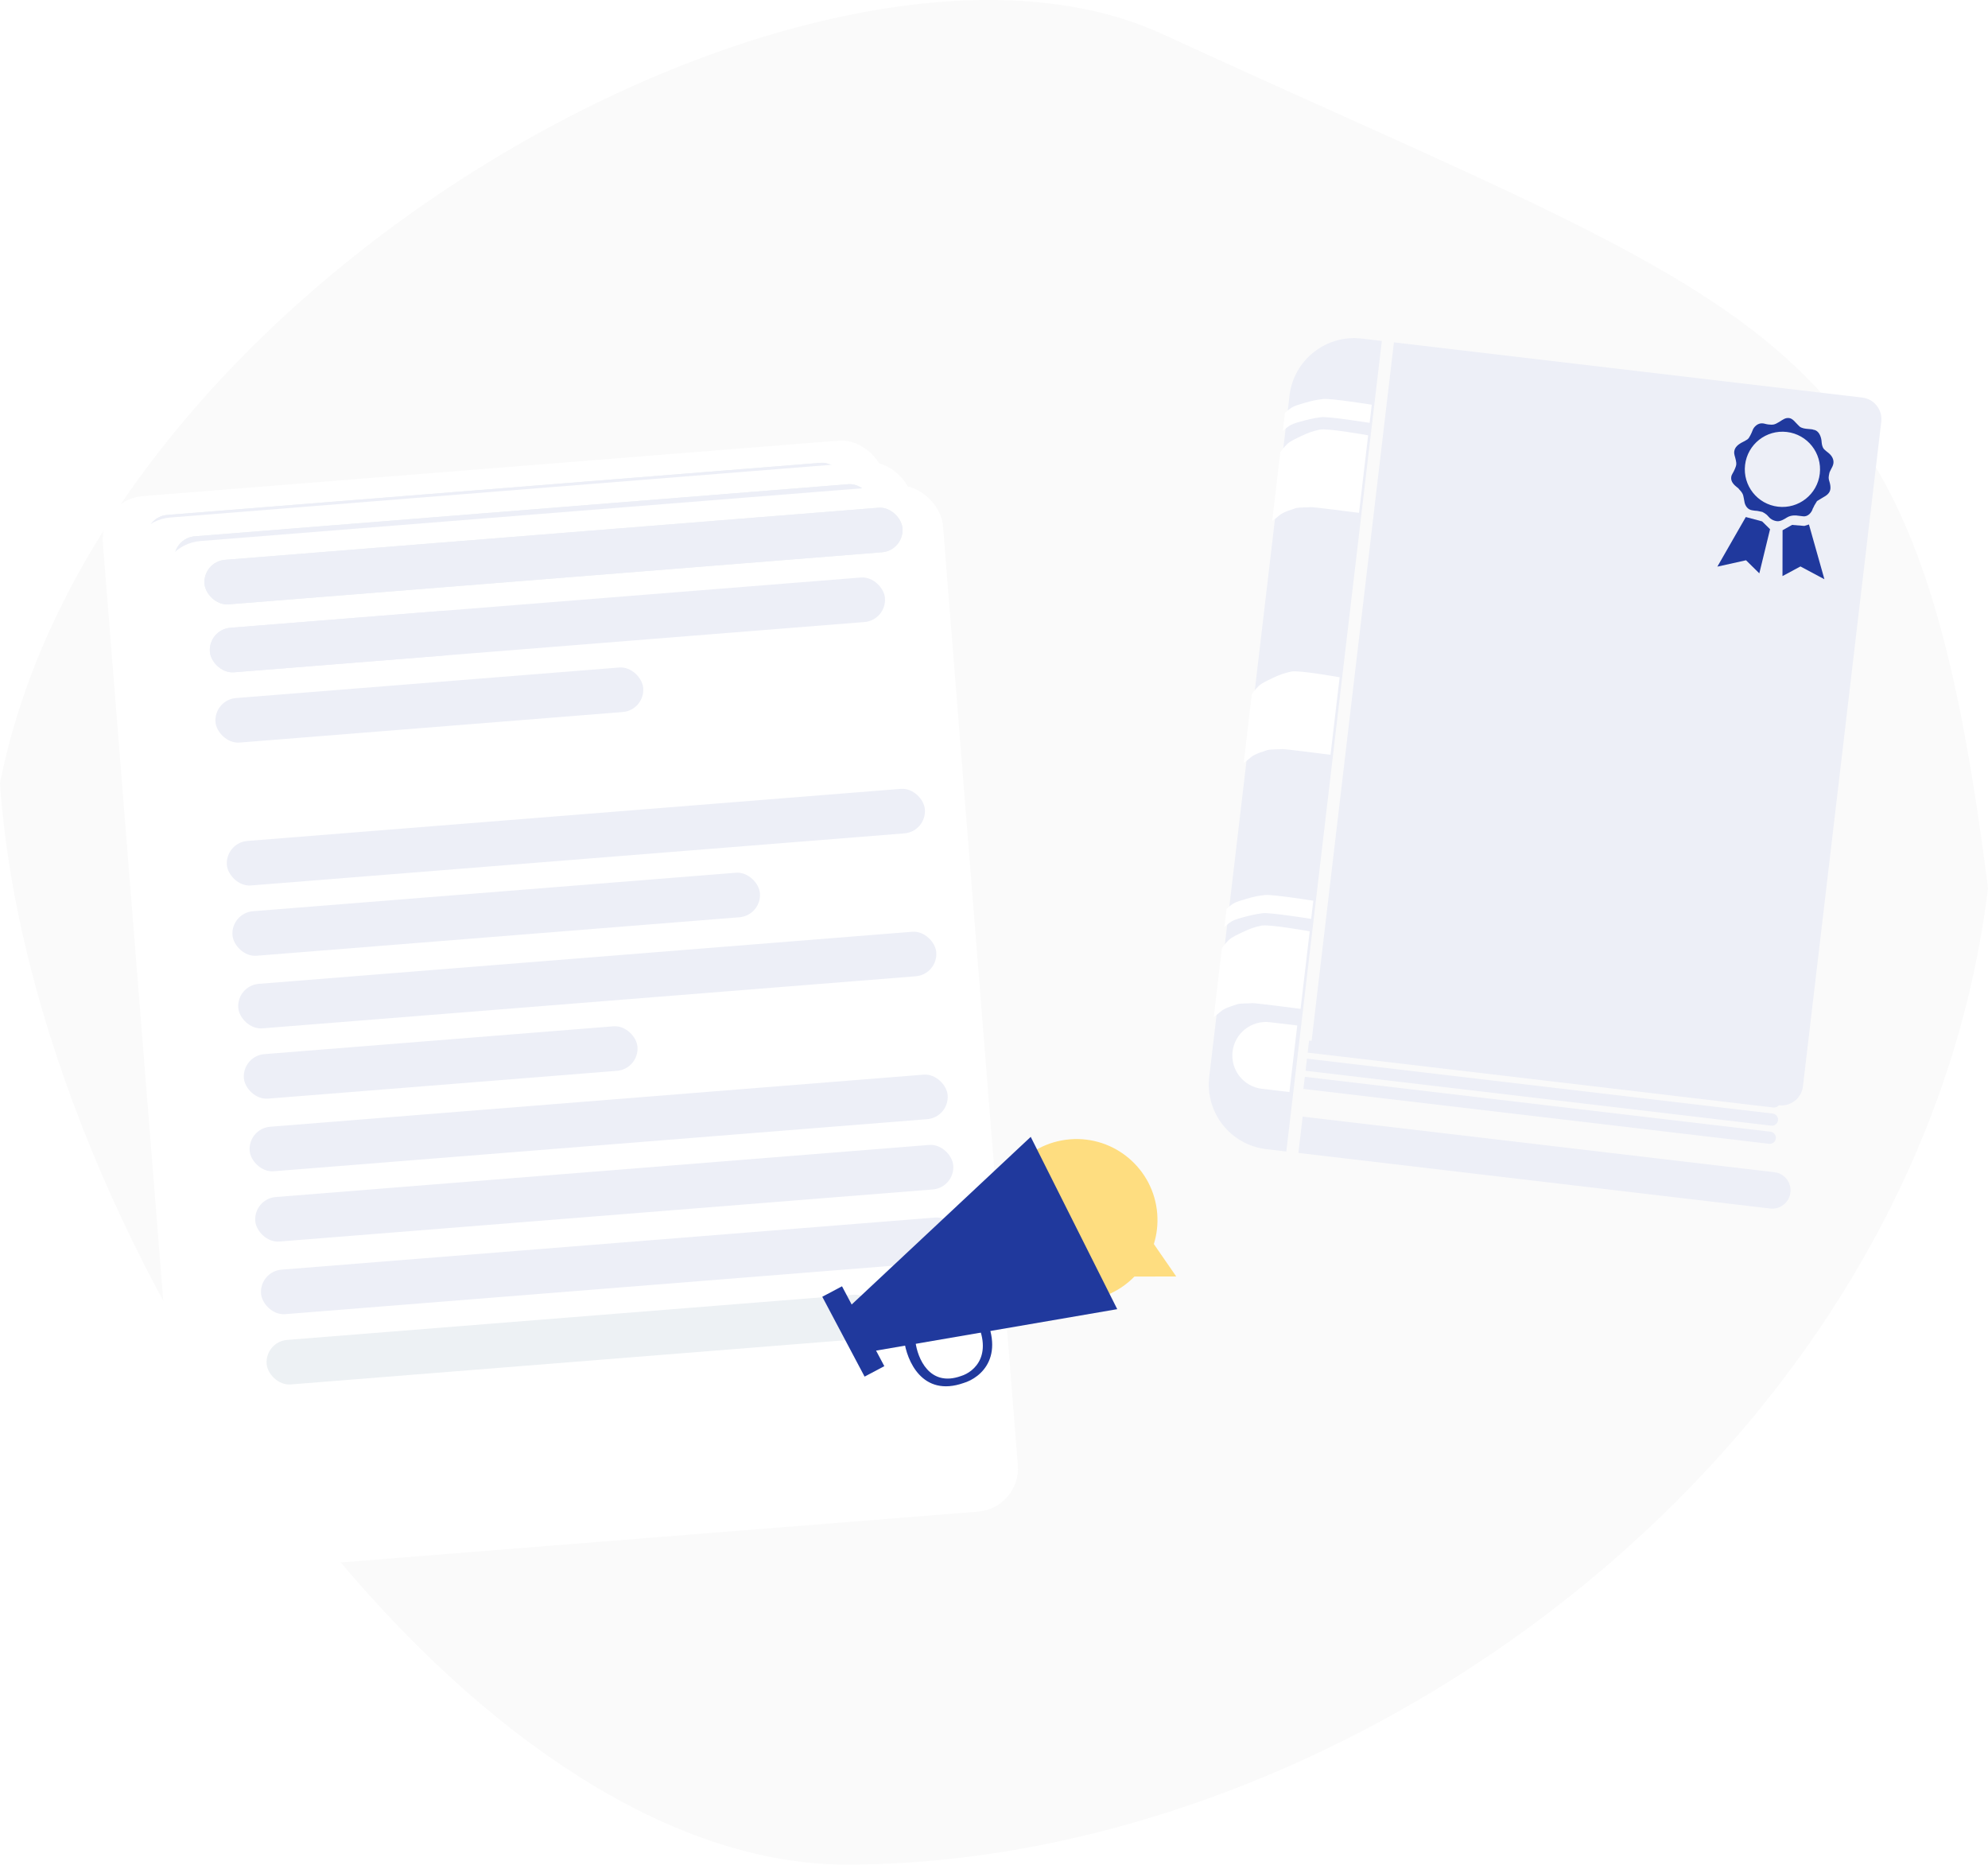 <svg width="367" height="345" viewBox="0 0 367 345" fill="none" xmlns="http://www.w3.org/2000/svg">
<path d="M367 163.959C354.287 267.949 249.356 344.164 156.234 344.164C85.226 344.164 5.938 231.306 0 144.55C18.651 50.348 152.682 -22.207 214.529 6.259C331.538 60.113 353.785 59.277 367 163.959Z" fill="#FAFAFA"/>
<g filter="url(#filter0_ddd_209_2757)">
<rect x="18.35" y="88.212" width="144.878" height="189.99" rx="8" transform="rotate(-4.557 18.35 88.212)" fill="white"/>
</g>
<rect x="26.754" y="95.374" width="129.263" height="8.242" rx="4.121" transform="rotate(-4.557 26.754 95.374)" fill="#EDF1F4"/>
<rect x="28.786" y="120.885" width="79.21" height="8.242" rx="4.121" transform="rotate(-4.557 28.786 120.885)" fill="#EDEFF7"/>
<rect x="27.753" y="107.914" width="125.015" height="8.242" rx="4.121" transform="rotate(-4.557 27.753 107.914)" fill="#EDEFF7"/>
<rect x="26.754" y="95.374" width="129.263" height="8.242" rx="4.121" transform="rotate(-4.557 26.754 95.374)" fill="#EDEFF7"/>
<rect x="27.753" y="107.914" width="47.032" height="8.242" rx="4.121" transform="rotate(-4.557 27.753 107.914)" fill="#EDEFF7"/>
<rect x="30.889" y="147.262" width="129.263" height="8.242" rx="4.121" transform="rotate(-4.557 30.889 147.262)" fill="#EDEFF7"/>
<rect x="31.922" y="160.234" width="97.676" height="8.242" rx="4.121" transform="rotate(-4.557 31.922 160.234)" fill="#EDEFF7"/>
<rect x="32.991" y="173.637" width="129.263" height="8.242" rx="4.121" transform="rotate(-4.557 32.991 173.637)" fill="#EDEFF7"/>
<rect x="34.024" y="186.61" width="72.892" height="8.242" rx="4.121" transform="rotate(-4.557 34.024 186.61)" fill="#EDEFF7"/>
<rect x="35.093" y="200.014" width="129.263" height="8.242" rx="4.121" transform="rotate(-4.557 35.093 200.014)" fill="#EDEFF7"/>
<rect x="36.127" y="212.986" width="129.263" height="8.242" rx="4.121" transform="rotate(-4.557 36.127 212.986)" fill="#EDEFF7"/>
<rect x="37.194" y="226.39" width="129.263" height="8.242" rx="4.121" transform="rotate(-4.557 37.194 226.39)" fill="#EDEFF7"/>
<rect x="38.228" y="239.362" width="113.181" height="8.242" rx="4.121" transform="rotate(-4.557 38.228 239.362)" fill="#EDF1F4"/>
<g filter="url(#filter1_ddd_209_2757)">
<rect x="23.45" y="92.158" width="144.878" height="189.99" rx="8" transform="rotate(-4.557 23.45 92.158)" fill="white"/>
</g>
<rect x="31.854" y="99.32" width="129.263" height="8.242" rx="4.121" transform="rotate(-4.557 31.854 99.32)" fill="#EDF1F4"/>
<rect x="33.887" y="124.832" width="79.21" height="8.242" rx="4.121" transform="rotate(-4.557 33.887 124.832)" fill="#EDEFF7"/>
<rect x="32.853" y="111.86" width="125.015" height="8.242" rx="4.121" transform="rotate(-4.557 32.853 111.86)" fill="#EDEFF7"/>
<rect x="31.854" y="99.32" width="129.263" height="8.242" rx="4.121" transform="rotate(-4.557 31.854 99.32)" fill="#EDEFF7"/>
<rect x="32.853" y="111.86" width="47.032" height="8.242" rx="4.121" transform="rotate(-4.557 32.853 111.86)" fill="#EDEFF7"/>
<rect x="35.989" y="151.208" width="129.263" height="8.242" rx="4.121" transform="rotate(-4.557 35.989 151.208)" fill="#EDEFF7"/>
<rect x="37.023" y="164.18" width="97.676" height="8.242" rx="4.121" transform="rotate(-4.557 37.023 164.18)" fill="#EDEFF7"/>
<rect x="38.091" y="177.584" width="129.263" height="8.242" rx="4.121" transform="rotate(-4.557 38.091 177.584)" fill="#EDEFF7"/>
<rect x="39.125" y="190.556" width="72.892" height="8.242" rx="4.121" transform="rotate(-4.557 39.125 190.556)" fill="#EDEFF7"/>
<rect x="40.193" y="203.96" width="129.263" height="8.242" rx="4.121" transform="rotate(-4.557 40.193 203.96)" fill="#EDEFF7"/>
<rect x="41.227" y="216.932" width="129.263" height="8.242" rx="4.121" transform="rotate(-4.557 41.227 216.932)" fill="#EDEFF7"/>
<rect x="42.295" y="230.336" width="129.263" height="8.242" rx="4.121" transform="rotate(-4.557 42.295 230.336)" fill="#EDEFF7"/>
<rect x="43.329" y="243.309" width="113.181" height="8.242" rx="4.121" transform="rotate(-4.557 43.329 243.309)" fill="#EDF1F4"/>
<g filter="url(#filter2_ddd_209_2757)">
<rect x="29.019" y="96.5" width="144.878" height="189.99" rx="8" transform="rotate(-4.557 29.019 96.5)" fill="white"/>
</g>
<rect x="37.423" y="103.662" width="129.263" height="8.242" rx="4.121" transform="rotate(-4.557 37.423 103.662)" fill="#EDF1F4"/>
<rect x="39.456" y="129.174" width="79.21" height="8.242" rx="4.121" transform="rotate(-4.557 39.456 129.174)" fill="#EDEFF7"/>
<rect x="38.422" y="116.202" width="125.015" height="8.242" rx="4.121" transform="rotate(-4.557 38.422 116.202)" fill="#EDEFF7"/>
<rect x="37.423" y="103.662" width="129.263" height="8.242" rx="4.121" transform="rotate(-4.557 37.423 103.662)" fill="#EDEFF7"/>
<rect x="38.422" y="116.202" width="47.032" height="8.242" rx="4.121" transform="rotate(-4.557 38.422 116.202)" fill="#EDEFF7"/>
<rect x="41.558" y="155.55" width="129.263" height="8.242" rx="4.121" transform="rotate(-4.557 41.558 155.55)" fill="#EDEFF7"/>
<rect x="42.592" y="168.523" width="97.676" height="8.242" rx="4.121" transform="rotate(-4.557 42.592 168.523)" fill="#EDEFF7"/>
<rect x="43.66" y="181.926" width="129.263" height="8.242" rx="4.121" transform="rotate(-4.557 43.66 181.926)" fill="#EDEFF7"/>
<rect x="44.694" y="194.899" width="72.892" height="8.242" rx="4.121" transform="rotate(-4.557 44.694 194.899)" fill="#EDEFF7"/>
<rect x="45.762" y="208.302" width="129.263" height="8.242" rx="4.121" transform="rotate(-4.557 45.762 208.302)" fill="#EDEFF7"/>
<rect x="46.796" y="221.275" width="129.263" height="8.242" rx="4.121" transform="rotate(-4.557 46.796 221.275)" fill="#EDEFF7"/>
<rect x="47.864" y="234.679" width="129.263" height="8.242" rx="4.121" transform="rotate(-4.557 47.864 234.679)" fill="#EDEFF7"/>
<rect x="48.898" y="247.651" width="113.181" height="8.242" rx="4.121" transform="rotate(-4.557 48.898 247.651)" fill="#EDF1F4"/>
<path d="M197.55 210.294C205.775 209.639 212.975 215.775 213.631 224C213.787 225.958 213.557 227.858 213.008 229.624L217.141 235.609L209.421 235.629C206.986 238.124 203.672 239.783 199.924 240.082C191.699 240.737 184.499 234.6 183.844 226.374C183.188 218.149 189.325 210.95 197.55 210.294Z" fill="#FEDD80"/>
<path d="M180.881 241.082C186.154 250.172 181.076 254.333 177.878 255.277C170.236 257.953 167.382 251.117 166.91 247.364L180.881 241.082ZM169.003 247.683C169.372 250.661 171.571 256.092 177.412 253.986C179.857 253.244 183.733 249.954 179.678 242.73L169.003 247.683Z" fill="#20399D"/>
<path d="M206.25 241.645L161.731 249.296L163.252 252.167L159.61 254.096L151.8 239.354L155.443 237.425L157.224 240.788L190.279 209.84L206.25 241.645Z" fill="#20399D"/>
<g filter="url(#filter3_ddd_209_2757)">
<path d="M257.327 59.195L343.791 69.385C345.985 69.643 347.554 71.631 347.296 73.825L332.838 196.512C332.579 198.706 330.591 200.275 328.397 200.016L241.932 189.827L257.327 59.195Z" fill="#EDEFF7"/>
</g>
<g filter="url(#filter4_ddd_209_2757)">
<path d="M238.058 69.008C238.834 62.426 244.799 57.719 251.38 58.495L255.094 58.932L237.463 208.545L233.749 208.107C227.167 207.331 222.46 201.367 223.236 194.785L238.058 69.008Z" fill="#EDEFF7"/>
</g>
<g filter="url(#filter5_ddd_209_2757)">
<path d="M240.485 202.108L327.573 212.371C329.422 212.589 330.745 214.265 330.527 216.115C330.309 217.965 328.633 219.288 326.783 219.07L239.695 208.807L240.485 202.108Z" fill="#EDEFF7"/>
</g>
<path d="M241.669 192.06L327.64 202.192C328.257 202.264 328.698 202.823 328.625 203.44C328.552 204.056 327.994 204.497 327.377 204.425L241.406 194.293L241.669 192.06Z" fill="#EDEFF7"/>
<path d="M241.274 195.41L327.245 205.541C327.862 205.614 328.303 206.173 328.23 206.789C328.157 207.406 327.599 207.847 326.982 207.774L241.011 197.643L241.274 195.41Z" fill="#EDEFF7"/>
<path d="M240.879 198.76L326.851 208.891C327.467 208.964 327.908 209.523 327.836 210.139C327.763 210.756 327.204 211.197 326.587 211.124L240.616 200.993L240.879 198.76Z" fill="#EDEFF7"/>
<path d="M237.21 76.21C237.21 76.21 237.927 75.546 238.458 75.225C238.989 74.904 239.881 74.65 240.823 74.372C242.186 73.969 242.924 73.806 244.304 73.65C245.683 73.494 253.236 74.703 253.236 74.703L252.841 78.052C252.841 78.052 245.288 76.844 243.909 77.002C242.529 77.159 240.847 77.6 240.428 77.724C240.026 77.842 238.903 78.067 238.063 78.575C237.532 78.896 236.815 79.56 236.815 79.56L237.21 76.21Z" fill="white"/>
<path d="M226.421 167.765C226.421 167.765 227.138 167.101 227.669 166.78C228.2 166.458 229.092 166.205 230.034 165.926C231.397 165.523 232.135 165.36 233.515 165.204C234.894 165.049 242.447 166.257 242.447 166.257L242.052 169.607C242.052 169.607 234.499 168.399 233.12 168.556C231.74 168.714 230.058 169.154 229.639 169.278C229.237 169.397 228.114 169.621 227.274 170.129C226.743 170.45 226.026 171.114 226.026 171.114L226.421 167.765Z" fill="white"/>
<path d="M236.359 83.431C236.359 83.431 237.116 82.421 237.669 81.922C238.221 81.423 239.132 81.003 240.095 80.544C241.489 79.88 242.241 79.602 243.638 79.299C245.034 78.995 252.57 80.351 252.57 80.351L250.884 94.661C250.884 94.661 242.267 93.539 241.951 93.608C241.636 93.677 239.585 93.604 239.094 93.837C238.684 94.033 236.979 94.394 236.106 95.183C235.553 95.682 234.858 96.168 234.858 96.168L236.359 83.431Z" fill="white"/>
<path d="M231.097 128.091C231.097 128.091 231.854 127.081 232.406 126.582C232.959 126.083 233.87 125.663 234.833 125.204C236.226 124.54 236.979 124.262 238.376 123.958C239.772 123.655 247.308 125.011 247.308 125.011L245.621 139.321C245.621 139.321 237.005 138.199 236.689 138.268C236.374 138.337 234.323 138.263 233.832 138.497C233.422 138.693 231.717 139.054 230.844 139.843C230.291 140.342 229.595 140.828 229.595 140.828L231.097 128.091Z" fill="white"/>
<path d="M225.57 174.984C225.57 174.984 226.328 173.974 226.88 173.475C227.432 172.977 228.344 172.557 229.306 172.098C230.7 171.434 231.452 171.155 232.849 170.852C234.246 170.549 241.781 171.905 241.781 171.905L240.095 186.214C240.095 186.214 231.478 185.093 231.163 185.162C230.847 185.231 228.796 185.157 228.306 185.391C227.895 185.587 226.19 185.948 225.317 186.737C224.765 187.236 224.069 187.722 224.069 187.722L225.57 174.984Z" fill="white"/>
<path d="M227.538 194.102C227.938 190.708 231.013 188.281 234.407 188.681L239.483 189.28L238.035 201.569L232.959 200.971C229.565 200.571 227.138 197.496 227.538 194.102Z" fill="white"/>
<path d="M322.288 95.434L325.301 96.239L326.767 97.68L324.784 105.829L322.329 103.413L317.038 104.589L322.288 95.434Z" fill="#20399D"/>
<path d="M329.076 97.869L330.827 96.89L333.095 97.075L333.945 96.807L336.801 106.917L332.377 104.556L329.06 106.332L329.076 97.869Z" fill="#20399D"/>
<path d="M330.287 77.165C330.956 77.243 331.456 77.998 331.862 78.373C332.267 78.748 332.161 78.757 332.612 78.952C333.063 79.147 333.893 79.184 333.893 79.184C334.256 79.227 334.583 79.224 334.816 79.333C335.703 79.438 336.152 80.458 336.26 81.303C336.303 81.635 336.288 81.756 336.34 82.008C336.532 82.933 336.836 83.007 337.581 83.626C338.164 84.111 338.552 84.758 338.466 85.489C338.413 85.935 338.214 86.236 338 86.661C337.997 86.668 337.757 87.119 337.723 87.282C337.537 88.16 337.537 88.283 337.734 88.92C337.853 89.301 337.957 89.807 337.905 90.248C337.811 91.048 337.188 91.472 336.446 91.875L335.432 92.492L334.924 93.332C334.86 93.529 334.76 93.681 334.656 93.873C334.444 94.624 333.739 95.4 332.893 95.3L331.844 95.177C331.826 95.173 330.758 94.972 329.883 95.518C329.493 95.761 328.716 96.28 328.044 96.201C327.354 96.119 326.786 95.767 326.394 95.271C326.039 94.82 325.342 94.492 325.342 94.492L324.424 94.302C323.976 94.29 323.822 94.231 323.496 94.193C322.649 94.093 322.127 93.35 322.018 92.505C321.975 92.173 321.873 91.808 321.84 91.585C321.75 90.962 321.086 90.351 321.086 90.351C320.979 90.216 320.948 90.131 320.721 89.981C320.158 89.547 319.495 88.936 319.594 88.09C319.659 87.54 319.931 87.387 320.264 86.575C320.551 85.872 320.61 85.715 320.454 84.961C320.302 84.231 320.09 83.881 320.155 83.331C320.255 82.484 320.962 82.036 321.403 81.761C321.711 81.569 322.009 81.478 322.277 81.291C322.589 81.074 322.705 81.175 323.121 80.368C323.28 80.06 323.445 79.711 323.509 79.514C323.773 78.704 324.582 78.046 325.428 78.145C325.779 78.187 326.015 78.296 326.426 78.345C327.314 78.449 327.605 78.402 328.443 77.887C329.153 77.451 329.575 77.081 330.287 77.165ZM329.862 79.732C326.053 79.283 322.601 82.007 322.153 85.816C321.704 89.625 324.427 93.076 328.236 93.525C332.045 93.974 335.497 91.25 335.946 87.441C336.395 83.632 333.671 80.181 329.862 79.732Z" fill="#20399D"/>
<defs>
<filter id="filter0_ddd_209_2757" x="15.96" y="75.312" width="164.294" height="205.68" filterUnits="userSpaceOnUse" color-interpolation-filters="sRGB">
<feFlood flood-opacity="0" result="BackgroundImageFix"/>
<feColorMatrix in="SourceAlpha" type="matrix" values="0 0 0 0 0 0 0 0 0 0 0 0 0 0 0 0 0 0 127 0" result="hardAlpha"/>
<feOffset dy="1"/>
<feGaussianBlur stdDeviation="1.5"/>
<feComposite in2="hardAlpha" operator="out"/>
<feColorMatrix type="matrix" values="0 0 0 0 0 0 0 0 0 0 0 0 0 0 0 0 0 0 0.12 0"/>
<feBlend mode="normal" in2="BackgroundImageFix" result="effect1_dropShadow_209_2757"/>
<feColorMatrix in="SourceAlpha" type="matrix" values="0 0 0 0 0 0 0 0 0 0 0 0 0 0 0 0 0 0 127 0" result="hardAlpha"/>
<feOffset dy="1"/>
<feGaussianBlur stdDeviation="0.5"/>
<feComposite in2="hardAlpha" operator="out"/>
<feColorMatrix type="matrix" values="0 0 0 0 0 0 0 0 0 0 0 0 0 0 0 0 0 0 0.14 0"/>
<feBlend mode="normal" in2="effect1_dropShadow_209_2757" result="effect2_dropShadow_209_2757"/>
<feColorMatrix in="SourceAlpha" type="matrix" values="0 0 0 0 0 0 0 0 0 0 0 0 0 0 0 0 0 0 127 0" result="hardAlpha"/>
<feMorphology radius="1" operator="erode" in="SourceAlpha" result="effect3_dropShadow_209_2757"/>
<feOffset dy="2"/>
<feGaussianBlur stdDeviation="0.5"/>
<feComposite in2="hardAlpha" operator="out"/>
<feColorMatrix type="matrix" values="0 0 0 0 0 0 0 0 0 0 0 0 0 0 0 0 0 0 0.2 0"/>
<feBlend mode="normal" in2="effect2_dropShadow_209_2757" result="effect3_dropShadow_209_2757"/>
<feBlend mode="normal" in="SourceGraphic" in2="effect3_dropShadow_209_2757" result="shape"/>
</filter>
<filter id="filter1_ddd_209_2757" x="21.06" y="79.258" width="164.294" height="205.68" filterUnits="userSpaceOnUse" color-interpolation-filters="sRGB">
<feFlood flood-opacity="0" result="BackgroundImageFix"/>
<feColorMatrix in="SourceAlpha" type="matrix" values="0 0 0 0 0 0 0 0 0 0 0 0 0 0 0 0 0 0 127 0" result="hardAlpha"/>
<feOffset dy="1"/>
<feGaussianBlur stdDeviation="1.5"/>
<feComposite in2="hardAlpha" operator="out"/>
<feColorMatrix type="matrix" values="0 0 0 0 0 0 0 0 0 0 0 0 0 0 0 0 0 0 0.12 0"/>
<feBlend mode="normal" in2="BackgroundImageFix" result="effect1_dropShadow_209_2757"/>
<feColorMatrix in="SourceAlpha" type="matrix" values="0 0 0 0 0 0 0 0 0 0 0 0 0 0 0 0 0 0 127 0" result="hardAlpha"/>
<feOffset dy="1"/>
<feGaussianBlur stdDeviation="0.5"/>
<feComposite in2="hardAlpha" operator="out"/>
<feColorMatrix type="matrix" values="0 0 0 0 0 0 0 0 0 0 0 0 0 0 0 0 0 0 0.14 0"/>
<feBlend mode="normal" in2="effect1_dropShadow_209_2757" result="effect2_dropShadow_209_2757"/>
<feColorMatrix in="SourceAlpha" type="matrix" values="0 0 0 0 0 0 0 0 0 0 0 0 0 0 0 0 0 0 127 0" result="hardAlpha"/>
<feMorphology radius="1" operator="erode" in="SourceAlpha" result="effect3_dropShadow_209_2757"/>
<feOffset dy="2"/>
<feGaussianBlur stdDeviation="0.5"/>
<feComposite in2="hardAlpha" operator="out"/>
<feColorMatrix type="matrix" values="0 0 0 0 0 0 0 0 0 0 0 0 0 0 0 0 0 0 0.2 0"/>
<feBlend mode="normal" in2="effect2_dropShadow_209_2757" result="effect3_dropShadow_209_2757"/>
<feBlend mode="normal" in="SourceGraphic" in2="effect3_dropShadow_209_2757" result="shape"/>
</filter>
<filter id="filter2_ddd_209_2757" x="26.628" y="83.6" width="164.294" height="205.68" filterUnits="userSpaceOnUse" color-interpolation-filters="sRGB">
<feFlood flood-opacity="0" result="BackgroundImageFix"/>
<feColorMatrix in="SourceAlpha" type="matrix" values="0 0 0 0 0 0 0 0 0 0 0 0 0 0 0 0 0 0 127 0" result="hardAlpha"/>
<feOffset dy="1"/>
<feGaussianBlur stdDeviation="1.5"/>
<feComposite in2="hardAlpha" operator="out"/>
<feColorMatrix type="matrix" values="0 0 0 0 0 0 0 0 0 0 0 0 0 0 0 0 0 0 0.12 0"/>
<feBlend mode="normal" in2="BackgroundImageFix" result="effect1_dropShadow_209_2757"/>
<feColorMatrix in="SourceAlpha" type="matrix" values="0 0 0 0 0 0 0 0 0 0 0 0 0 0 0 0 0 0 127 0" result="hardAlpha"/>
<feOffset dy="1"/>
<feGaussianBlur stdDeviation="0.5"/>
<feComposite in2="hardAlpha" operator="out"/>
<feColorMatrix type="matrix" values="0 0 0 0 0 0 0 0 0 0 0 0 0 0 0 0 0 0 0.14 0"/>
<feBlend mode="normal" in2="effect1_dropShadow_209_2757" result="effect2_dropShadow_209_2757"/>
<feColorMatrix in="SourceAlpha" type="matrix" values="0 0 0 0 0 0 0 0 0 0 0 0 0 0 0 0 0 0 127 0" result="hardAlpha"/>
<feMorphology radius="1" operator="erode" in="SourceAlpha" result="effect3_dropShadow_209_2757"/>
<feOffset dy="2"/>
<feGaussianBlur stdDeviation="0.5"/>
<feComposite in2="hardAlpha" operator="out"/>
<feColorMatrix type="matrix" values="0 0 0 0 0 0 0 0 0 0 0 0 0 0 0 0 0 0 0.2 0"/>
<feBlend mode="normal" in2="effect2_dropShadow_209_2757" result="effect3_dropShadow_209_2757"/>
<feBlend mode="normal" in="SourceGraphic" in2="effect3_dropShadow_209_2757" result="shape"/>
</filter>
<filter id="filter3_ddd_209_2757" x="238.932" y="57.195" width="111.392" height="146.849" filterUnits="userSpaceOnUse" color-interpolation-filters="sRGB">
<feFlood flood-opacity="0" result="BackgroundImageFix"/>
<feColorMatrix in="SourceAlpha" type="matrix" values="0 0 0 0 0 0 0 0 0 0 0 0 0 0 0 0 0 0 127 0" result="hardAlpha"/>
<feOffset dy="1"/>
<feGaussianBlur stdDeviation="1.5"/>
<feComposite in2="hardAlpha" operator="out"/>
<feColorMatrix type="matrix" values="0 0 0 0 0 0 0 0 0 0 0 0 0 0 0 0 0 0 0.12 0"/>
<feBlend mode="normal" in2="BackgroundImageFix" result="effect1_dropShadow_209_2757"/>
<feColorMatrix in="SourceAlpha" type="matrix" values="0 0 0 0 0 0 0 0 0 0 0 0 0 0 0 0 0 0 127 0" result="hardAlpha"/>
<feOffset dy="1"/>
<feGaussianBlur stdDeviation="0.5"/>
<feComposite in2="hardAlpha" operator="out"/>
<feColorMatrix type="matrix" values="0 0 0 0 0 0 0 0 0 0 0 0 0 0 0 0 0 0 0.14 0"/>
<feBlend mode="normal" in2="effect1_dropShadow_209_2757" result="effect2_dropShadow_209_2757"/>
<feColorMatrix in="SourceAlpha" type="matrix" values="0 0 0 0 0 0 0 0 0 0 0 0 0 0 0 0 0 0 127 0" result="hardAlpha"/>
<feMorphology radius="1" operator="erode" in="SourceAlpha" result="effect3_dropShadow_209_2757"/>
<feOffset dy="2"/>
<feGaussianBlur stdDeviation="0.5"/>
<feComposite in2="hardAlpha" operator="out"/>
<feColorMatrix type="matrix" values="0 0 0 0 0 0 0 0 0 0 0 0 0 0 0 0 0 0 0.2 0"/>
<feBlend mode="normal" in2="effect2_dropShadow_209_2757" result="effect3_dropShadow_209_2757"/>
<feBlend mode="normal" in="SourceGraphic" in2="effect3_dropShadow_209_2757" result="shape"/>
</filter>
<filter id="filter4_ddd_209_2757" x="220.152" y="56.411" width="37.942" height="156.133" filterUnits="userSpaceOnUse" color-interpolation-filters="sRGB">
<feFlood flood-opacity="0" result="BackgroundImageFix"/>
<feColorMatrix in="SourceAlpha" type="matrix" values="0 0 0 0 0 0 0 0 0 0 0 0 0 0 0 0 0 0 127 0" result="hardAlpha"/>
<feOffset dy="1"/>
<feGaussianBlur stdDeviation="1.5"/>
<feComposite in2="hardAlpha" operator="out"/>
<feColorMatrix type="matrix" values="0 0 0 0 0 0 0 0 0 0 0 0 0 0 0 0 0 0 0.12 0"/>
<feBlend mode="normal" in2="BackgroundImageFix" result="effect1_dropShadow_209_2757"/>
<feColorMatrix in="SourceAlpha" type="matrix" values="0 0 0 0 0 0 0 0 0 0 0 0 0 0 0 0 0 0 127 0" result="hardAlpha"/>
<feOffset dy="1"/>
<feGaussianBlur stdDeviation="0.5"/>
<feComposite in2="hardAlpha" operator="out"/>
<feColorMatrix type="matrix" values="0 0 0 0 0 0 0 0 0 0 0 0 0 0 0 0 0 0 0.14 0"/>
<feBlend mode="normal" in2="effect1_dropShadow_209_2757" result="effect2_dropShadow_209_2757"/>
<feColorMatrix in="SourceAlpha" type="matrix" values="0 0 0 0 0 0 0 0 0 0 0 0 0 0 0 0 0 0 127 0" result="hardAlpha"/>
<feMorphology radius="1" operator="erode" in="SourceAlpha" result="effect3_dropShadow_209_2757"/>
<feOffset dy="2"/>
<feGaussianBlur stdDeviation="0.5"/>
<feComposite in2="hardAlpha" operator="out"/>
<feColorMatrix type="matrix" values="0 0 0 0 0 0 0 0 0 0 0 0 0 0 0 0 0 0 0.2 0"/>
<feBlend mode="normal" in2="effect2_dropShadow_209_2757" result="effect3_dropShadow_209_2757"/>
<feBlend mode="normal" in="SourceGraphic" in2="effect3_dropShadow_209_2757" result="shape"/>
</filter>
<filter id="filter5_ddd_209_2757" x="236.695" y="200.108" width="96.856" height="22.985" filterUnits="userSpaceOnUse" color-interpolation-filters="sRGB">
<feFlood flood-opacity="0" result="BackgroundImageFix"/>
<feColorMatrix in="SourceAlpha" type="matrix" values="0 0 0 0 0 0 0 0 0 0 0 0 0 0 0 0 0 0 127 0" result="hardAlpha"/>
<feOffset dy="1"/>
<feGaussianBlur stdDeviation="1.5"/>
<feComposite in2="hardAlpha" operator="out"/>
<feColorMatrix type="matrix" values="0 0 0 0 0 0 0 0 0 0 0 0 0 0 0 0 0 0 0.12 0"/>
<feBlend mode="normal" in2="BackgroundImageFix" result="effect1_dropShadow_209_2757"/>
<feColorMatrix in="SourceAlpha" type="matrix" values="0 0 0 0 0 0 0 0 0 0 0 0 0 0 0 0 0 0 127 0" result="hardAlpha"/>
<feOffset dy="1"/>
<feGaussianBlur stdDeviation="0.5"/>
<feComposite in2="hardAlpha" operator="out"/>
<feColorMatrix type="matrix" values="0 0 0 0 0 0 0 0 0 0 0 0 0 0 0 0 0 0 0.14 0"/>
<feBlend mode="normal" in2="effect1_dropShadow_209_2757" result="effect2_dropShadow_209_2757"/>
<feColorMatrix in="SourceAlpha" type="matrix" values="0 0 0 0 0 0 0 0 0 0 0 0 0 0 0 0 0 0 127 0" result="hardAlpha"/>
<feMorphology radius="1" operator="erode" in="SourceAlpha" result="effect3_dropShadow_209_2757"/>
<feOffset dy="2"/>
<feGaussianBlur stdDeviation="0.5"/>
<feComposite in2="hardAlpha" operator="out"/>
<feColorMatrix type="matrix" values="0 0 0 0 0 0 0 0 0 0 0 0 0 0 0 0 0 0 0.2 0"/>
<feBlend mode="normal" in2="effect2_dropShadow_209_2757" result="effect3_dropShadow_209_2757"/>
<feBlend mode="normal" in="SourceGraphic" in2="effect3_dropShadow_209_2757" result="shape"/>
</filter>
</defs>
</svg>
